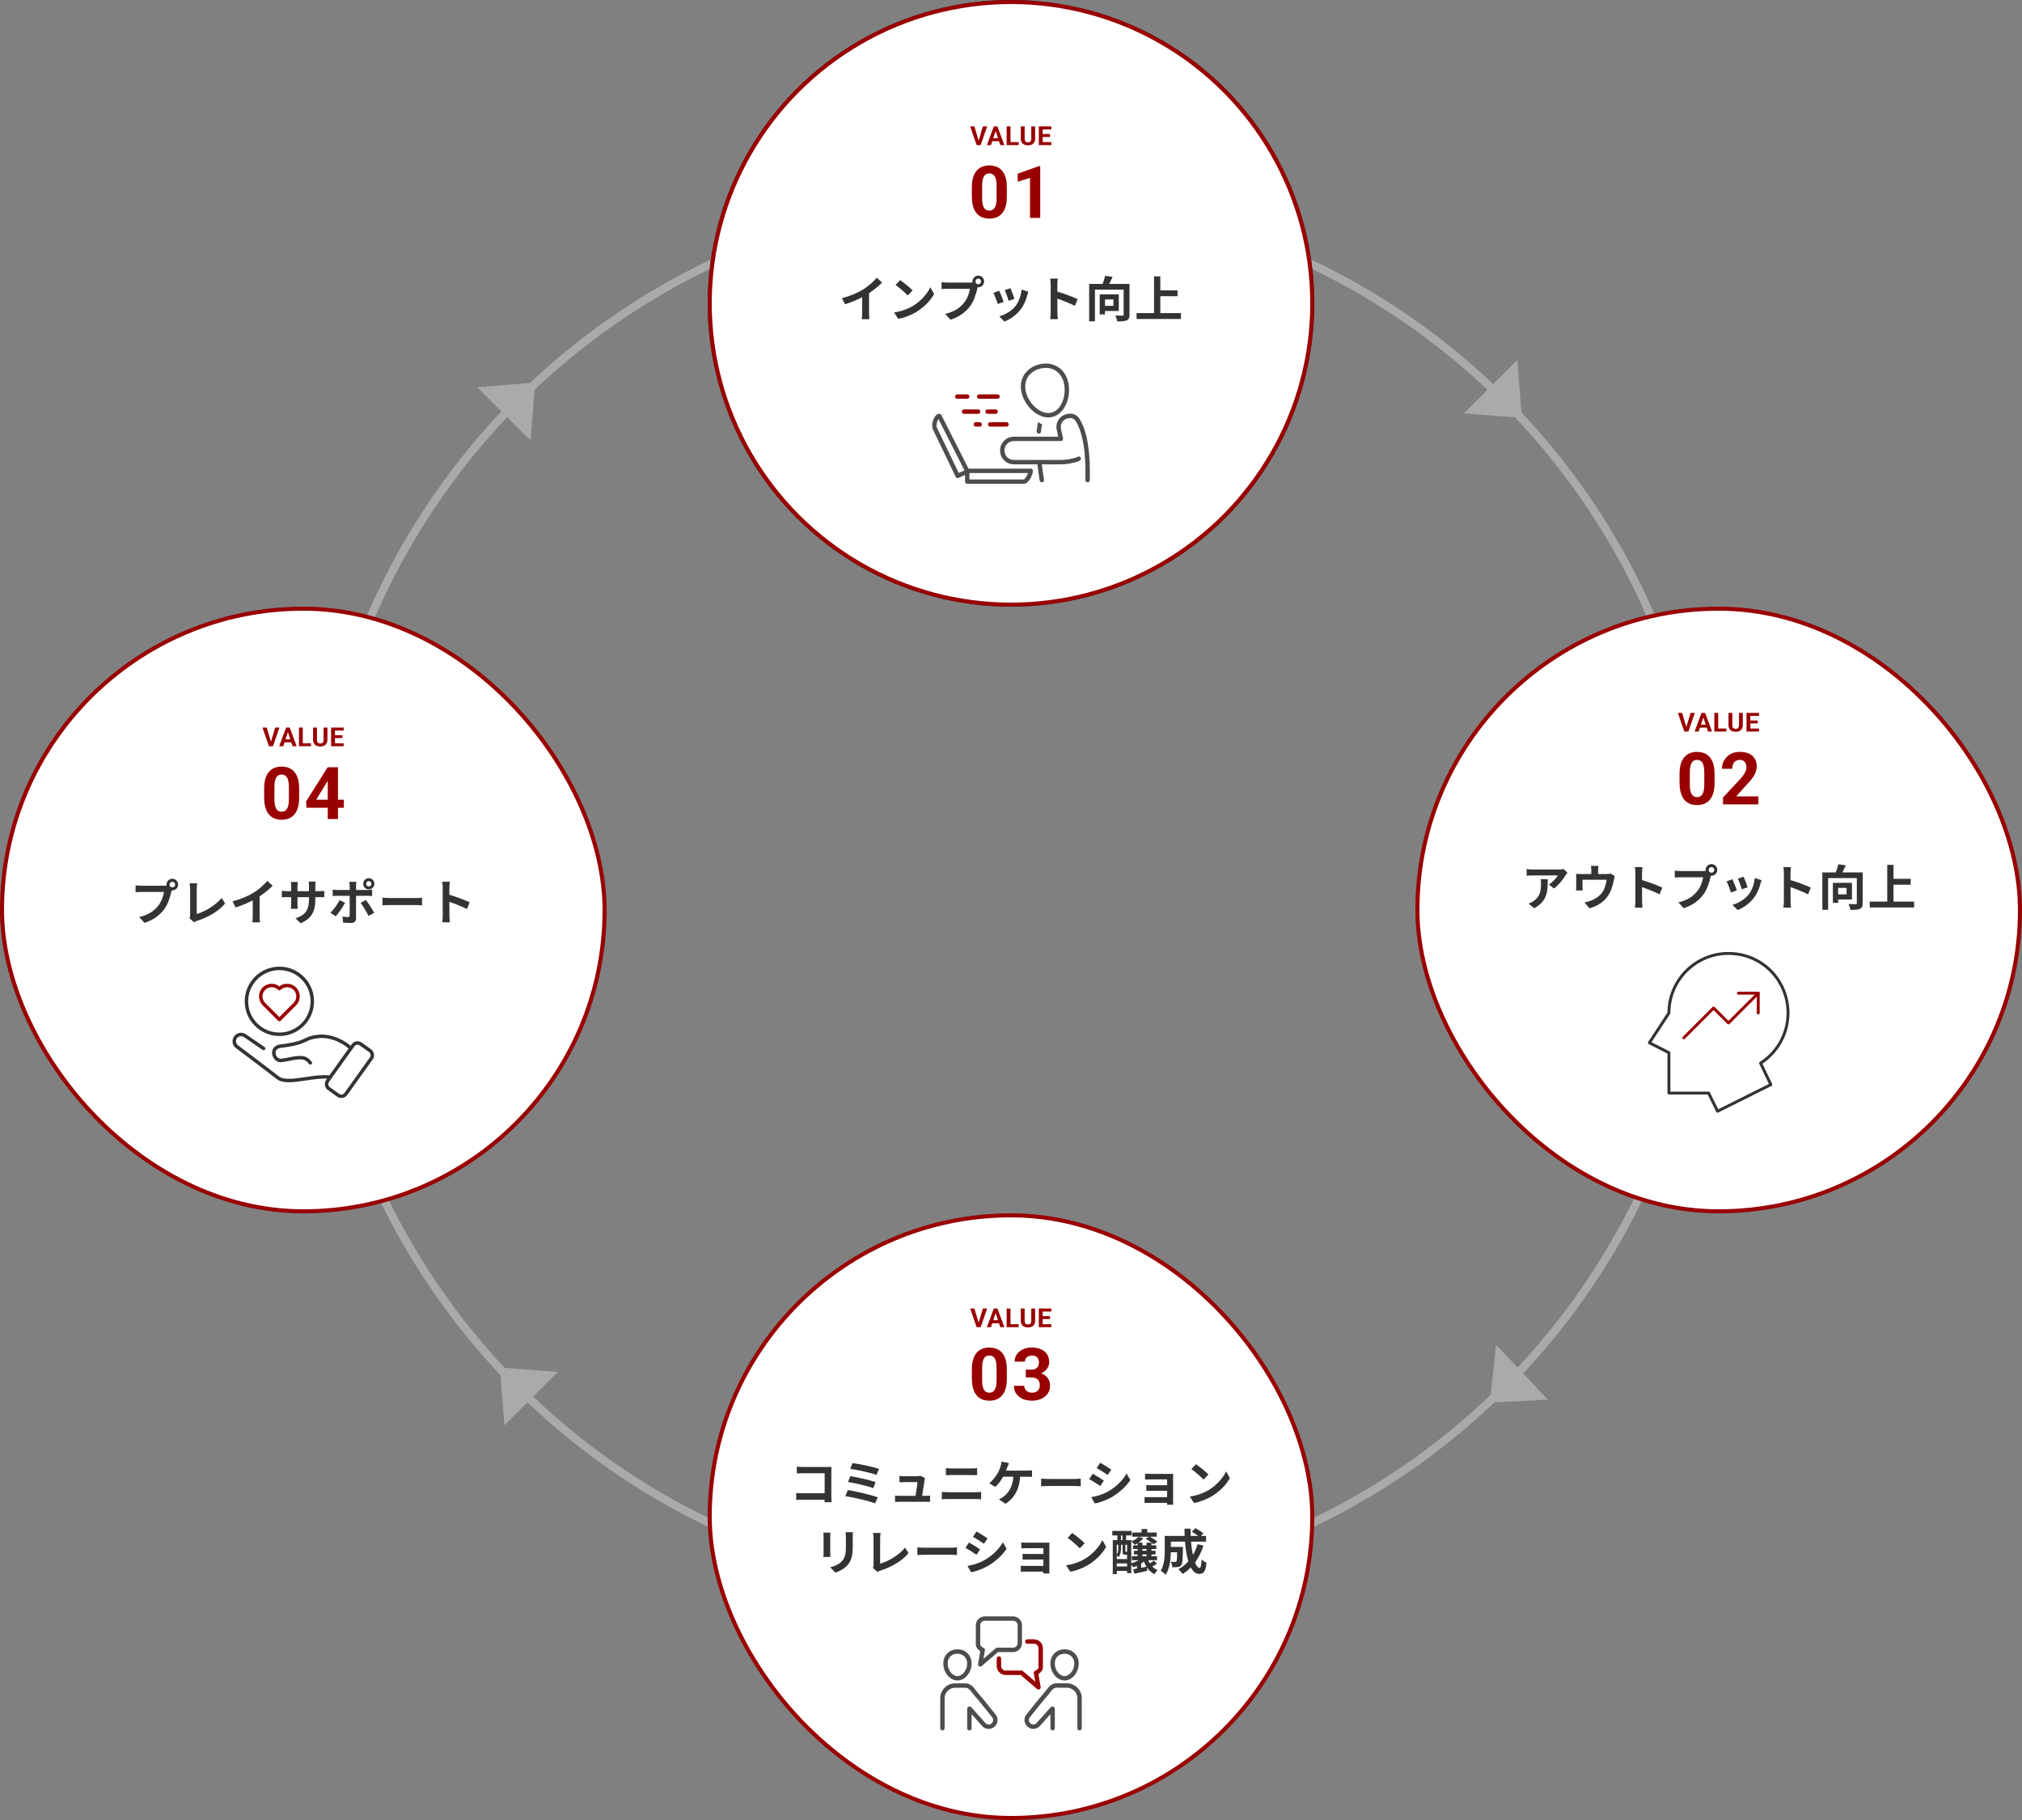 <svg xmlns="http://www.w3.org/2000/svg" width="1000" height="900" viewBox="0 0 1000 900" fill="none"><rect x="0" y="0" width="1000" height="900" fill="#808080" stroke="none"/><circle cx="500" cy="442" r="345" stroke="#AAAAAA" stroke-width="4"></circle><circle cx="500" cy="150" r="149.5" fill="white" stroke="#333333"></circle><circle cx="500" cy="150" r="149" fill="white" stroke="#990000" stroke-width="2"></circle><path d="M483.916 69.826L486.093 62.513H488.213L484.995 71.755H483.598L483.916 69.826ZM481.91 62.513L484.081 69.826L484.411 71.755H483.001L479.802 62.513H481.91ZM492.612 64.094L490.098 71.755H488.073L491.507 62.513H492.796L492.612 64.094ZM494.7 71.755L492.18 64.094L491.977 62.513H493.278L496.731 71.755H494.7ZM494.586 68.315V69.807H489.704V68.315H494.586ZM503.79 70.27V71.755H499.137V70.27H503.79ZM499.752 62.513V71.755H497.848V62.513H499.752ZM510.029 62.513H511.927V68.62C511.927 69.331 511.775 69.929 511.47 70.416C511.17 70.903 510.753 71.269 510.219 71.514C509.691 71.76 509.081 71.882 508.391 71.882C507.702 71.882 507.088 71.76 506.551 71.514C506.017 71.269 505.598 70.903 505.294 70.416C504.993 69.929 504.843 69.331 504.843 68.62V62.513H506.747V68.62C506.747 69.034 506.813 69.373 506.944 69.635C507.075 69.898 507.264 70.09 507.509 70.213C507.759 70.336 508.053 70.397 508.391 70.397C508.738 70.397 509.032 70.336 509.274 70.213C509.519 70.09 509.705 69.898 509.832 69.635C509.963 69.373 510.029 69.034 510.029 68.62V62.513ZM519.957 70.27V71.755H515.037V70.27H519.957ZM515.659 62.513V71.755H513.755V62.513H515.659ZM519.315 66.277V67.725H515.037V66.277H519.315ZM519.95 62.513V64.005H515.037V62.513H519.95ZM497.952 92.709V97.138C497.952 99.06 497.747 100.718 497.337 102.113C496.927 103.496 496.335 104.632 495.562 105.523C494.8 106.402 493.892 107.052 492.837 107.474C491.783 107.896 490.611 108.107 489.322 108.107C488.29 108.107 487.329 107.978 486.439 107.72C485.548 107.451 484.745 107.035 484.031 106.472C483.327 105.91 482.718 105.201 482.202 104.345C481.699 103.478 481.312 102.447 481.042 101.251C480.773 100.056 480.638 98.685 480.638 97.138V92.709C480.638 90.787 480.843 89.14 481.253 87.769C481.675 86.386 482.267 85.255 483.029 84.376C483.802 83.498 484.716 82.853 485.771 82.443C486.826 82.021 487.997 81.81 489.286 81.81C490.318 81.81 491.273 81.945 492.152 82.214C493.042 82.472 493.845 82.876 494.56 83.427C495.275 83.978 495.884 84.687 496.388 85.554C496.892 86.41 497.279 87.435 497.548 88.63C497.818 89.814 497.952 91.173 497.952 92.709ZM492.872 97.806V92.023C492.872 91.097 492.82 90.289 492.714 89.597C492.62 88.906 492.474 88.32 492.275 87.839C492.076 87.347 491.829 86.949 491.536 86.644C491.244 86.339 490.91 86.117 490.535 85.976C490.16 85.835 489.744 85.765 489.286 85.765C488.712 85.765 488.202 85.876 487.757 86.099C487.324 86.322 486.954 86.679 486.65 87.171C486.345 87.652 486.111 88.296 485.947 89.105C485.794 89.902 485.718 90.874 485.718 92.023V97.806C485.718 98.732 485.765 99.546 485.859 100.25C485.964 100.953 486.117 101.556 486.316 102.06C486.527 102.552 486.773 102.957 487.054 103.273C487.347 103.578 487.681 103.8 488.056 103.941C488.443 104.082 488.865 104.152 489.322 104.152C489.884 104.152 490.382 104.041 490.816 103.818C491.261 103.583 491.636 103.22 491.941 102.728C492.257 102.224 492.492 101.568 492.644 100.759C492.796 99.951 492.872 98.966 492.872 97.806ZM514.458 82.109V107.755H509.395V87.945L503.313 89.878V85.888L513.913 82.109H514.458Z" fill="#990000"></path><path d="M416.411 147.443C420.707 146.339 424.211 144.779 426.899 143.123C429.347 141.611 432.083 139.211 433.643 137.315L436.235 139.763C434.051 141.971 431.123 144.227 428.291 145.931C425.579 147.539 421.691 149.339 417.899 150.467L416.411 147.443ZM426.395 144.683L429.803 143.867V154.691C429.803 155.747 429.851 157.235 430.019 157.835H426.203C426.299 157.259 426.395 155.747 426.395 154.691V144.683ZM445.187 138.515C446.843 139.643 449.963 142.139 451.379 143.603L448.931 146.099C447.683 144.755 444.659 142.139 442.907 140.939L445.187 138.515ZM442.163 154.499C445.931 153.971 449.027 152.747 451.355 151.379C455.459 148.931 458.579 145.283 460.115 142.043L461.963 145.403C460.163 148.667 456.971 151.979 453.107 154.307C450.659 155.771 447.563 157.091 444.203 157.667L442.163 154.499ZM482.429 139.163C482.429 139.931 483.053 140.555 483.821 140.555C484.589 140.555 485.213 139.931 485.213 139.163C485.213 138.395 484.589 137.771 483.821 137.771C483.053 137.771 482.429 138.395 482.429 139.163ZM480.941 139.163C480.941 137.579 482.237 136.283 483.821 136.283C485.405 136.283 486.701 137.579 486.701 139.163C486.701 140.747 485.405 142.043 483.821 142.043C482.237 142.043 480.941 140.747 480.941 139.163ZM483.869 141.059C483.629 141.515 483.461 142.211 483.341 142.715C482.789 145.067 481.733 148.811 479.717 151.475C477.557 154.355 474.365 156.731 470.069 158.099L467.453 155.219C472.229 154.115 474.941 152.027 476.861 149.603C478.469 147.611 479.381 144.875 479.693 142.811C478.229 142.811 470.309 142.811 468.509 142.811C467.405 142.811 466.277 142.883 465.653 142.931V139.523C466.373 139.619 467.717 139.739 468.509 139.739C470.309 139.739 478.277 139.739 479.621 139.739C480.101 139.739 480.869 139.715 481.493 139.547L483.869 141.059ZM499.733 142.523C500.189 143.531 501.365 146.675 501.701 147.779L498.845 148.763C498.533 147.611 497.477 144.707 496.901 143.459L499.733 142.523ZM508.589 144.251C508.325 145.043 508.181 145.547 508.037 146.027C507.413 148.451 506.381 150.947 504.749 153.035C502.517 155.939 499.541 157.931 496.733 159.011L494.213 156.443C496.829 155.723 500.189 153.899 502.157 151.403C503.789 149.387 504.965 146.195 505.229 143.171L508.589 144.251ZM494.165 143.771C494.765 144.995 495.941 147.923 496.397 149.267L493.469 150.347C493.085 149.075 491.861 145.859 491.285 144.827L494.165 143.771ZM519.629 154.475C519.629 152.627 519.629 142.691 519.629 140.675C519.629 139.811 519.557 138.635 519.389 137.771H523.133C523.037 138.635 522.917 139.667 522.917 140.675C522.917 143.315 522.941 152.699 522.941 154.475C522.941 155.147 523.037 156.827 523.157 157.811H519.389C519.557 156.875 519.629 155.411 519.629 154.475ZM522.221 143.987C525.413 144.875 530.597 146.771 532.949 147.923L531.605 151.259C528.869 149.843 524.837 148.307 522.221 147.443V143.987ZM538.661 140.411H556.733V143.219H541.517V158.891H538.661V140.411ZM555.701 140.411H558.605V155.579C558.605 157.139 558.269 157.955 557.261 158.411C556.229 158.867 554.693 158.939 552.533 158.939C552.413 158.123 551.981 156.779 551.573 156.011C552.989 156.107 554.621 156.107 555.101 156.083C555.557 156.083 555.701 155.963 555.701 155.531V140.411ZM546.557 136.379L550.253 136.907C549.413 138.827 548.381 140.795 547.613 142.115L544.829 141.491C545.501 140.027 546.221 137.939 546.557 136.379ZM543.869 145.547H546.485V155.459H543.869V145.547ZM544.997 145.547H553.301V153.779H544.997V151.259H550.637V148.067H544.997V145.547ZM572.381 143.579H582.365V146.483H572.381V143.579ZM562.109 154.835H584.045V157.739H562.109V154.835ZM570.749 136.667H573.845V156.443H570.749V136.667Z" fill="#333333"></path><g clip-path="url(#clip0_879_145)"><path d="M478.352 239.25C477.753 239.25 477.268 238.765 477.268 238.166V234.852L474.062 236.307C473.92 236.369 473.771 236.404 473.617 236.404C473.201 236.404 472.819 236.164 472.642 235.787L461.405 212.4C460.184 209.81 461.958 205.646 463.641 204.791C463.783 204.716 463.943 204.676 464.103 204.676L464.605 204.665C465.01 204.665 465.38 204.893 465.563 205.258L478.991 231.755H509.76C510.359 231.755 510.843 232.239 510.843 232.838C510.843 234.635 508.744 239.256 506.423 239.256H478.352V239.25ZM479.436 237.082H506.394L506.462 237.042C507.022 236.723 507.814 235.4 508.276 234.31L508.448 233.911H479.441V237.077L479.436 237.082ZM463.863 207.7C463.424 208.555 462.819 210.312 463.355 211.465L474.131 233.888L476.989 232.593L464.12 207.203L463.863 207.7Z" fill="#4D4D4D"></path><path d="M518.427 206.411C512.951 206.411 507.087 201.123 505.353 194.62C504.441 191.197 504.834 187.992 506.488 185.345C508.023 182.886 510.601 181.067 513.739 180.234C514.908 179.92 516.083 179.766 517.23 179.766C522.534 179.766 526.727 183.132 528.17 188.551C529.996 195.413 527.166 204.391 520.635 206.131C519.922 206.319 519.18 206.416 518.427 206.416V206.411ZM517.224 181.928C516.266 181.928 515.279 182.059 514.292 182.322C511.685 183.018 509.569 184.495 508.325 186.486C506.996 188.613 506.694 191.232 507.447 194.055C508.918 199.571 513.944 204.237 518.427 204.237C518.992 204.237 519.545 204.163 520.076 204.026C525.318 202.629 527.606 194.854 526.071 189.098C524.873 184.609 521.57 181.928 517.23 181.928H517.224Z" fill="#4D4D4D"></path><path d="M513.763 214.418C513.723 214.418 513.683 214.418 513.643 214.413C513.358 214.378 513.096 214.241 512.913 214.013C512.731 213.785 512.651 213.506 512.679 213.215C512.97 210.534 513.238 209.313 513.438 208.771L515.372 209.878C515.258 210.362 515.058 211.401 514.836 213.448C514.773 214.002 514.311 214.413 513.758 214.413L513.763 214.418Z" fill="#4D4D4D"></path><path d="M537.827 238.478C537.536 238.467 537.268 238.347 537.068 238.136C536.869 237.925 536.766 237.651 536.772 237.36C536.966 230.743 536.675 224.947 535.91 220.139C535.91 220.116 535.905 220.087 535.899 220.059L535.819 219.551L535.802 219.466C535.791 219.42 535.785 219.374 535.779 219.357C535.579 218.188 535.346 217.053 535.072 215.975C534.296 212.826 533.264 210.213 532.003 208.217C531.41 207.27 530.377 206.688 529.322 206.688C529.134 206.688 528.94 206.705 528.757 206.745L528.05 206.893C526.92 207.127 525.951 207.789 525.317 208.753C524.684 209.717 524.473 210.869 524.707 211.999L525.711 216.802C525.78 217.121 525.7 217.452 525.489 217.709C525.283 217.965 524.975 218.108 524.65 218.108H501.377C498.838 218.108 496.773 220.173 496.773 222.711V222.825C496.773 225.37 498.844 227.44 501.388 227.44H524.525C526.133 227.44 527.748 227.275 529.322 226.944L531.176 226.556C531.803 226.425 532.408 226.197 532.961 225.877C533.127 225.78 533.315 225.729 533.503 225.729C533.891 225.729 534.25 225.934 534.444 226.271C534.747 226.79 534.564 227.452 534.051 227.754C533.298 228.193 532.482 228.501 531.626 228.678L529.778 229.066C528.056 229.425 526.293 229.614 524.53 229.614H515.238L515.278 229.933C515.558 232.323 515.917 234.776 516.333 237.229C516.436 237.816 516.037 238.381 515.449 238.478C515.392 238.489 515.329 238.495 515.267 238.495C514.736 238.495 514.291 238.119 514.2 237.594C513.755 234.998 513.384 232.397 513.093 229.87L513.065 229.619H501.4C497.663 229.619 494.617 226.579 494.617 222.837V222.723C494.617 218.986 497.658 215.952 501.388 215.952H523.332L522.602 212.455C522.243 210.761 522.568 209.027 523.521 207.578C524.468 206.129 525.928 205.137 527.622 204.783L528.301 204.64C528.632 204.572 528.974 204.538 529.316 204.538C531.13 204.538 532.87 205.507 533.857 207.07C535.243 209.266 536.367 212.09 537.199 215.467C537.479 216.596 537.724 217.777 537.93 218.981C537.941 219.026 537.947 219.061 537.952 219.101C537.958 219.14 537.97 219.186 537.975 219.209L538.055 219.705C538.067 219.774 538.078 219.825 538.078 219.871C538.859 224.822 539.15 230.726 538.956 237.445C538.939 238.033 538.466 238.495 537.873 238.495H537.844L537.827 238.478Z" fill="#4D4D4D"></path><path d="M473.412 197.18C472.813 197.18 472.328 196.695 472.328 196.097C472.328 195.498 472.813 195.013 473.412 195.013H478.352C478.951 195.013 479.436 195.498 479.436 196.097C479.436 196.695 478.951 197.18 478.352 197.18H473.412Z" fill="#990000"></path><path d="M484.24 197.18C483.641 197.18 483.156 196.695 483.156 196.097C483.156 195.498 483.641 195.013 484.24 195.013H493.355C493.954 195.013 494.439 195.498 494.439 196.097C494.439 196.695 493.954 197.18 493.355 197.18H484.24Z" fill="#990000"></path><path d="M476.771 204.644C476.172 204.644 475.688 204.159 475.688 203.56C475.688 202.961 476.172 202.477 476.771 202.477H483.77C484.369 202.477 484.854 202.961 484.854 203.56C484.854 204.159 484.369 204.644 483.77 204.644H476.771Z" fill="#990000"></path><path d="M488.42 204.644C487.821 204.644 487.336 204.159 487.336 203.56C487.336 202.961 487.821 202.477 488.42 202.477H492.407C493.006 202.477 493.491 202.961 493.491 203.56C493.491 204.159 493.006 204.644 492.407 204.644H488.42Z" fill="#990000"></path><path d="M482.596 210.971C481.997 210.971 481.512 210.486 481.512 209.887C481.512 209.288 481.997 208.803 482.596 208.803H484.552C485.151 208.803 485.636 209.288 485.636 209.887C485.636 210.486 485.151 210.971 484.552 210.971H482.596Z" fill="#990000"></path><path d="M489.683 210.971C489.084 210.971 488.6 210.486 488.6 209.887C488.6 209.288 489.084 208.803 489.683 208.803H497.783C498.382 208.803 498.867 209.288 498.867 209.887C498.867 210.486 498.382 210.971 497.783 210.971H489.683Z" fill="#990000"></path></g><rect x="1" y="301" width="298" height="298" rx="149" fill="white"></rect><rect x="1" y="301" width="298" height="298" rx="149" stroke="#990000" stroke-width="2"></rect><path d="M133.916 367.091L136.093 359.778H138.213L134.995 369.021H133.598L133.916 367.091ZM131.91 359.778L134.081 367.091L134.411 369.021H133.001L129.802 359.778H131.91ZM142.612 361.359L140.098 369.021H138.073L141.507 359.778H142.796L142.612 361.359ZM144.7 369.021L142.18 361.359L141.977 359.778H143.278L146.731 369.021H144.7ZM144.586 365.58V367.072H139.704V365.58H144.586ZM153.79 367.535V369.021H149.137V367.535H153.79ZM149.752 359.778V369.021H147.848V359.778H149.752ZM160.029 359.778H161.927V365.885C161.927 366.596 161.775 367.194 161.47 367.681C161.17 368.168 160.753 368.534 160.219 368.779C159.691 369.025 159.081 369.147 158.391 369.147C157.702 369.147 157.088 369.025 156.551 368.779C156.017 368.534 155.598 368.168 155.294 367.681C154.993 367.194 154.843 366.596 154.843 365.885V359.778H156.747V365.885C156.747 366.299 156.813 366.638 156.944 366.9C157.075 367.163 157.264 367.355 157.509 367.478C157.759 367.601 158.053 367.662 158.391 367.662C158.738 367.662 159.032 367.601 159.274 367.478C159.519 367.355 159.705 367.163 159.832 366.9C159.963 366.638 160.029 366.299 160.029 365.885V359.778ZM169.957 367.535V369.021H165.037V367.535H169.957ZM165.659 359.778V369.021H163.755V359.778H165.659ZM169.315 363.542V364.99H165.037V363.542H169.315ZM169.95 359.778V361.27H165.037V359.778H169.95ZM147.952 389.974V394.403C147.952 396.325 147.747 397.983 147.337 399.378C146.927 400.761 146.335 401.897 145.562 402.788C144.8 403.667 143.892 404.317 142.837 404.739C141.783 405.161 140.611 405.372 139.322 405.372C138.29 405.372 137.329 405.243 136.439 404.985C135.548 404.716 134.745 404.3 134.031 403.737C133.327 403.175 132.718 402.466 132.202 401.61C131.699 400.743 131.312 399.712 131.042 398.517C130.773 397.321 130.638 395.95 130.638 394.403V389.974C130.638 388.052 130.843 386.405 131.253 385.034C131.675 383.651 132.267 382.521 133.029 381.642C133.802 380.763 134.716 380.118 135.771 379.708C136.826 379.286 137.997 379.075 139.286 379.075C140.318 379.075 141.273 379.21 142.152 379.479C143.042 379.737 143.845 380.142 144.56 380.692C145.275 381.243 145.884 381.952 146.388 382.819C146.892 383.675 147.279 384.7 147.548 385.896C147.818 387.079 147.952 388.438 147.952 389.974ZM142.872 395.071V389.288C142.872 388.362 142.82 387.554 142.714 386.862C142.62 386.171 142.474 385.585 142.275 385.104C142.076 384.612 141.829 384.214 141.536 383.909C141.244 383.604 140.91 383.382 140.535 383.241C140.16 383.101 139.744 383.03 139.286 383.03C138.712 383.03 138.202 383.142 137.757 383.364C137.324 383.587 136.954 383.944 136.65 384.437C136.345 384.917 136.111 385.562 135.947 386.37C135.794 387.167 135.718 388.14 135.718 389.288V395.071C135.718 395.997 135.765 396.812 135.859 397.515C135.964 398.218 136.117 398.821 136.316 399.325C136.527 399.817 136.773 400.222 137.054 400.538C137.347 400.843 137.681 401.065 138.056 401.206C138.443 401.347 138.865 401.417 139.322 401.417C139.884 401.417 140.382 401.306 140.816 401.083C141.261 400.849 141.636 400.485 141.941 399.993C142.257 399.489 142.492 398.833 142.644 398.024C142.796 397.216 142.872 396.231 142.872 395.071ZM170.047 395.458V399.431H151.608L151.362 396.354L162.032 379.427H166.057L161.698 386.722L156.389 395.458H170.047ZM167.147 379.427V405.021H162.085V379.427H167.147Z" fill="#990000"></path><path d="M83.832 437.429C83.832 438.197 84.456 438.821 85.224 438.821C85.992 438.821 86.616 438.197 86.616 437.429C86.616 436.661 85.992 436.037 85.224 436.037C84.456 436.037 83.832 436.661 83.832 437.429ZM82.344 437.429C82.344 435.845 83.64 434.549 85.224 434.549C86.808 434.549 88.104 435.845 88.104 437.429C88.104 439.013 86.808 440.309 85.224 440.309C83.64 440.309 82.344 439.013 82.344 437.429ZM85.272 439.325C85.032 439.781 84.864 440.477 84.744 440.981C84.192 443.333 83.136 447.077 81.12 449.741C78.96 452.621 75.768 454.997 71.472 456.365L68.856 453.485C73.632 452.381 76.344 450.293 78.264 447.869C79.872 445.877 80.784 443.141 81.096 441.077C79.632 441.077 71.712 441.077 69.912 441.077C68.808 441.077 67.68 441.149 67.056 441.197V437.789C67.776 437.885 69.12 438.005 69.912 438.005C71.712 438.005 79.68 438.005 81.024 438.005C81.504 438.005 82.272 437.981 82.896 437.813L85.272 439.325ZM93.72 454.085C93.984 453.485 94.032 453.077 94.032 452.525C94.032 450.701 94.032 442.181 94.032 439.493C94.032 438.605 93.888 437.453 93.744 436.781H97.512C97.392 437.693 97.296 438.581 97.296 439.493C97.296 442.157 97.296 450.149 97.296 451.973C101.208 450.869 106.56 447.797 109.632 444.029L111.336 446.765C108.048 450.677 103.056 453.557 97.392 455.405C97.08 455.501 96.552 455.669 95.976 456.053L93.72 454.085ZM115.008 445.709C119.304 444.605 122.808 443.045 125.496 441.389C127.944 439.877 130.68 437.477 132.24 435.581L134.832 438.029C132.648 440.237 129.72 442.493 126.888 444.197C124.176 445.805 120.288 447.605 116.496 448.733L115.008 445.709ZM124.992 442.949L128.4 442.133V452.957C128.4 454.013 128.448 455.501 128.616 456.101H124.8C124.896 455.525 124.992 454.013 124.992 452.957V442.949ZM155.952 444.437C155.952 450.365 154.512 453.989 148.704 456.557L146.136 454.133C150.792 452.525 152.808 450.437 152.808 444.533V438.149C152.808 437.189 152.76 436.397 152.664 435.941H156.096C156.048 436.421 155.952 437.189 155.952 438.149V444.437ZM147.264 436.133C147.216 436.589 147.12 437.357 147.12 438.317V446.885C147.12 447.965 147.192 448.949 147.24 449.405H143.88C143.928 448.949 144 447.965 144 446.885V438.293C144 437.621 143.952 436.877 143.856 436.133H147.264ZM139.368 440.453C139.8 440.525 140.784 440.693 141.96 440.693H157.704C158.976 440.693 159.696 440.621 160.368 440.525V443.717C159.84 443.645 158.976 443.645 157.728 443.645H141.96C140.76 443.645 139.92 443.693 139.368 443.717V440.453ZM181.08 437.045C181.08 437.765 181.656 438.341 182.376 438.341C183.096 438.341 183.696 437.765 183.696 437.045C183.696 436.325 183.096 435.725 182.376 435.725C181.656 435.725 181.08 436.325 181.08 437.045ZM179.616 437.045C179.616 435.509 180.84 434.261 182.376 434.261C183.912 434.261 185.16 435.509 185.16 437.045C185.16 438.581 183.912 439.805 182.376 439.805C180.84 439.805 179.616 438.581 179.616 437.045ZM176.304 436.085C176.232 436.421 176.088 437.597 176.088 438.197C176.088 439.613 176.088 441.653 176.088 443.045C176.088 444.989 176.088 452.141 176.088 454.157C176.088 455.549 175.272 456.413 173.568 456.413C172.296 456.413 170.88 456.365 169.68 456.221L169.392 453.245C170.4 453.437 171.456 453.509 172.056 453.509C172.68 453.509 172.896 453.293 172.92 452.669C172.944 451.757 172.944 444.173 172.944 443.045C172.944 442.205 172.944 439.637 172.944 438.173C172.944 437.549 172.824 436.517 172.752 436.085H176.304ZM164.544 439.925C165.264 440.021 166.104 440.093 166.848 440.093C168.312 440.093 179.952 440.093 181.68 440.093C182.352 440.093 183.384 440.021 184.032 439.949V443.093C183.288 443.021 182.352 442.997 181.704 442.997C179.976 442.997 168.432 442.997 166.848 442.997C166.128 442.997 165.216 443.021 164.544 443.093V439.925ZM170.664 446.429C169.56 448.541 167.328 451.685 166.032 453.101L163.416 451.349C165.024 449.813 166.944 447.173 167.928 445.133L170.664 446.429ZM180.96 445.061C182.184 446.597 184.104 449.621 185.064 451.373L182.256 452.933C181.224 450.869 179.52 447.965 178.344 446.477L180.96 445.061ZM189.144 443.909C190.032 443.981 191.76 444.077 193.008 444.077C195.84 444.077 203.76 444.077 205.896 444.077C207.024 444.077 208.08 443.957 208.728 443.909V447.701C208.152 447.677 206.928 447.557 205.92 447.557C203.736 447.557 195.84 447.557 193.008 447.557C191.664 447.557 190.056 447.629 189.144 447.701V443.909ZM218.952 452.741C218.952 450.893 218.952 440.957 218.952 438.941C218.952 438.077 218.88 436.901 218.712 436.037H222.456C222.36 436.901 222.24 437.933 222.24 438.941C222.24 441.581 222.264 450.965 222.264 452.741C222.264 453.413 222.36 455.093 222.48 456.077H218.712C218.88 455.141 218.952 453.677 218.952 452.741ZM221.544 442.253C224.736 443.141 229.92 445.037 232.272 446.189L230.928 449.525C228.192 448.109 224.16 446.573 221.544 445.709V442.253Z" fill="#333333"></path><g clip-path="url(#clip1_879_145)"><path d="M153.483 526.462C153.214 526.462 152.949 526.338 152.787 526.103C150.772 523.256 148.348 523.581 143.495 524.515C142.236 524.759 140.806 525.036 139.265 525.245C137.886 525.433 136.555 524.84 135.616 523.611C134.561 522.236 134.271 520.418 134.877 518.979C135.466 517.584 136.819 516.692 138.689 516.47C146.393 515.552 148.753 514.451 150.832 513.478C152.36 512.765 153.798 512.09 156.987 511.711C164.789 510.784 171.917 515.462 174.141 517.874C174.461 518.22 174.44 518.762 174.094 519.082C173.748 519.402 173.206 519.381 172.886 519.035C170.85 516.832 164.333 512.556 157.188 513.409C154.277 513.755 153.073 514.318 151.553 515.027C149.466 516.004 146.863 517.217 138.889 518.168C137.639 518.318 136.794 518.83 136.448 519.65C136.081 520.516 136.29 521.694 136.969 522.578C137.233 522.923 137.963 523.709 139.03 523.559C140.524 523.354 141.869 523.094 143.166 522.842C147.789 521.95 151.434 521.246 154.178 525.121C154.452 525.506 154.358 526.039 153.973 526.312C153.824 526.419 153.653 526.47 153.483 526.47V526.462Z" fill="#333333"></path><path d="M168.828 542.983C168.107 542.983 167.381 542.765 166.749 542.317L162.14 539.022C161.363 538.467 160.846 537.639 160.688 536.696C160.53 535.752 160.752 534.805 161.307 534.024L173.894 516.404C174.449 515.627 175.277 515.111 176.221 514.953C177.164 514.795 178.112 515.017 178.893 515.572L183.502 518.867C184.279 519.422 184.796 520.25 184.954 521.193C185.112 522.137 184.89 523.084 184.335 523.865L171.747 541.485C171.047 542.462 169.946 542.983 168.828 542.983ZM176.814 516.613C176.712 516.613 176.605 516.622 176.502 516.639C176.007 516.72 175.576 516.993 175.286 517.399L162.699 535.018C162.408 535.428 162.293 535.923 162.374 536.414C162.455 536.909 162.729 537.34 163.134 537.63L167.744 540.926C168.585 541.527 169.758 541.331 170.36 540.49L182.947 522.871C183.238 522.461 183.353 521.966 183.272 521.471C183.191 520.976 182.922 520.544 182.512 520.254L177.902 516.963C177.582 516.733 177.202 516.613 176.818 516.613H176.814Z" fill="#333333"></path><path d="M142.855 535.183C140.448 535.183 138.378 534.786 136.897 533.621C133.538 530.974 122.79 522.869 116.678 518.276C115.765 517.589 115.18 516.586 115.035 515.455C114.885 514.319 115.197 513.201 115.901 512.305C116.597 511.421 117.596 510.862 118.714 510.73C119.755 510.606 120.805 510.875 121.663 511.485L130.857 517.789C131.246 518.054 131.344 518.588 131.079 518.976C130.815 519.364 130.281 519.467 129.893 519.198L120.686 512.885C120.161 512.51 119.538 512.352 118.919 512.424C118.253 512.505 117.655 512.834 117.246 513.363C116.823 513.897 116.64 514.563 116.729 515.237C116.819 515.911 117.165 516.505 117.707 516.914C123.819 521.516 134.579 529.625 137.955 532.285C140.388 534.201 145.48 533.441 150.871 532.639C155.127 532.007 159.527 531.35 163.424 531.828C163.894 531.883 164.227 532.31 164.167 532.78C164.111 533.249 163.68 533.578 163.215 533.522C159.549 533.074 155.263 533.71 151.119 534.329C148.191 534.764 145.34 535.187 142.855 535.187V535.183Z" fill="#333333"></path><path d="M138.172 505.032C137.946 505.032 137.728 504.943 137.57 504.78L129.939 497.149C128.756 495.966 128.107 494.4 128.107 492.727C128.107 491.054 128.756 489.487 129.939 488.305C132.184 486.06 135.726 485.885 138.176 487.771C139.265 486.93 140.596 486.474 141.992 486.474C143.661 486.474 145.232 487.122 146.414 488.305C148.851 490.742 148.851 494.707 146.414 497.144L138.782 504.776C138.62 504.938 138.407 505.028 138.181 505.028L138.172 505.032ZM134.356 488.185C133.144 488.185 132 488.659 131.142 489.517C130.284 490.375 129.81 491.514 129.81 492.731C129.81 493.947 130.284 495.087 131.142 495.945L138.172 502.975L145.202 495.945C146.973 494.174 146.973 491.288 145.202 489.517C144.344 488.659 143.204 488.185 141.988 488.185C140.771 488.185 139.632 488.659 138.774 489.517C138.441 489.85 137.899 489.85 137.566 489.517C136.708 488.659 135.568 488.185 134.352 488.185H134.356Z" fill="#990000"></path><path d="M138.173 512.308C128.719 512.308 121.027 504.616 121.027 495.162C121.027 485.708 128.719 478.021 138.173 478.021C147.627 478.021 155.319 485.712 155.319 495.166C155.319 504.621 147.627 512.312 138.173 512.312V512.308ZM138.173 479.728C129.662 479.728 122.735 486.651 122.735 495.166C122.735 503.681 129.658 510.605 138.173 510.605C146.688 510.605 153.611 503.681 153.611 495.166C153.611 486.651 146.684 479.728 138.173 479.728Z" fill="#333333"></path></g><rect x="701" y="301" width="298" height="298" rx="149" fill="white"></rect><rect x="701" y="301" width="298" height="298" rx="149" stroke="#990000" stroke-width="2"></rect><path d="M833.916 359.833L836.093 352.521H838.213L834.995 361.763H833.598L833.916 359.833ZM831.91 352.521L834.081 359.833L834.411 361.763H833.001L829.802 352.521H831.91ZM842.612 354.101L840.098 361.763H838.073L841.507 352.521H842.796L842.612 354.101ZM844.7 361.763L842.18 354.101L841.977 352.521H843.278L846.731 361.763H844.7ZM844.586 358.322V359.814H839.704V358.322H844.586ZM853.79 360.277V361.763H849.137V360.277H853.79ZM849.752 352.521V361.763H847.848V352.521H849.752ZM860.029 352.521H861.927V358.627C861.927 359.338 861.775 359.937 861.47 360.423C861.17 360.91 860.753 361.276 860.219 361.521C859.691 361.767 859.081 361.89 858.391 361.89C857.702 361.89 857.088 361.767 856.551 361.521C856.017 361.276 855.598 360.91 855.294 360.423C854.993 359.937 854.843 359.338 854.843 358.627V352.521H856.747V358.627C856.747 359.042 856.813 359.38 856.944 359.643C857.075 359.905 857.264 360.097 857.509 360.22C857.759 360.343 858.053 360.404 858.391 360.404C858.738 360.404 859.032 360.343 859.274 360.22C859.519 360.097 859.705 359.905 859.832 359.643C859.963 359.38 860.029 359.042 860.029 358.627V352.521ZM869.957 360.277V361.763H865.037V360.277H869.957ZM865.659 352.521V361.763H863.755V352.521H865.659ZM869.315 356.285V357.732H865.037V356.285H869.315ZM869.95 352.521V354.012H865.037V352.521H869.95ZM847.952 382.716V387.146C847.952 389.067 847.747 390.726 847.337 392.12C846.927 393.503 846.335 394.64 845.562 395.53C844.8 396.409 843.892 397.06 842.837 397.481C841.783 397.903 840.611 398.114 839.322 398.114C838.29 398.114 837.329 397.985 836.439 397.728C835.548 397.458 834.745 397.042 834.031 396.479C833.327 395.917 832.718 395.208 832.202 394.353C831.699 393.485 831.312 392.454 831.042 391.259C830.773 390.063 830.638 388.692 830.638 387.146V382.716C830.638 380.794 830.843 379.147 831.253 377.776C831.675 376.394 832.267 375.263 833.029 374.384C833.802 373.505 834.716 372.86 835.771 372.45C836.826 372.028 837.997 371.817 839.286 371.817C840.318 371.817 841.273 371.952 842.152 372.222C843.042 372.479 843.845 372.884 844.56 373.435C845.275 373.985 845.884 374.694 846.388 375.562C846.892 376.417 847.279 377.442 847.548 378.638C847.818 379.821 847.952 381.181 847.952 382.716ZM842.872 387.813V382.03C842.872 381.104 842.82 380.296 842.714 379.604C842.62 378.913 842.474 378.327 842.275 377.847C842.076 377.354 841.829 376.956 841.536 376.651C841.244 376.347 840.91 376.124 840.535 375.983C840.16 375.843 839.744 375.772 839.286 375.772C838.712 375.772 838.202 375.884 837.757 376.106C837.324 376.329 836.954 376.687 836.65 377.179C836.345 377.659 836.111 378.304 835.947 379.112C835.794 379.909 835.718 380.882 835.718 382.03V387.813C835.718 388.739 835.765 389.554 835.859 390.257C835.964 390.96 836.117 391.563 836.316 392.067C836.527 392.56 836.773 392.964 837.054 393.28C837.347 393.585 837.681 393.808 838.056 393.948C838.443 394.089 838.865 394.159 839.322 394.159C839.884 394.159 840.382 394.048 840.816 393.825C841.261 393.591 841.636 393.228 841.941 392.735C842.257 392.231 842.492 391.575 842.644 390.767C842.796 389.958 842.872 388.974 842.872 387.813ZM869.626 393.808V397.763H852.118V394.388L860.397 385.511C861.229 384.585 861.885 383.771 862.366 383.067C862.846 382.353 863.192 381.714 863.403 381.151C863.626 380.577 863.737 380.032 863.737 379.517C863.737 378.743 863.608 378.081 863.35 377.53C863.092 376.968 862.712 376.534 862.208 376.229C861.715 375.925 861.106 375.772 860.38 375.772C859.606 375.772 858.938 375.96 858.376 376.335C857.825 376.71 857.403 377.231 857.11 377.899C856.829 378.567 856.688 379.323 856.688 380.167H851.608C851.608 378.644 851.971 377.249 852.698 375.983C853.424 374.706 854.45 373.692 855.774 372.942C857.098 372.181 858.669 371.8 860.485 371.8C862.278 371.8 863.79 372.093 865.02 372.679C866.262 373.253 867.2 374.085 867.833 375.175C868.477 376.253 868.799 377.542 868.799 379.042C868.799 379.886 868.665 380.712 868.395 381.521C868.126 382.317 867.739 383.114 867.235 383.911C866.743 384.696 866.145 385.493 865.442 386.302C864.739 387.11 863.96 387.948 863.104 388.815L858.657 393.808H869.626Z" fill="#990000"></path><path d="M775.216 431.539C774.976 431.851 774.52 432.427 774.304 432.763C773.176 434.635 770.896 437.683 768.52 439.363L766.024 437.371C767.968 436.195 769.84 434.083 770.464 432.907C769 432.907 759.448 432.907 757.936 432.907C756.952 432.907 756.136 432.955 755.008 433.075V429.715C755.944 429.859 756.952 429.979 757.936 429.979C759.448 429.979 769.624 429.979 770.872 429.979C771.544 429.979 772.864 429.883 773.32 429.763L775.216 431.539ZM765.448 434.755C765.448 440.707 765.304 445.603 758.776 449.131L755.968 446.851C756.76 446.587 757.624 446.179 758.512 445.507C761.536 443.395 762.112 440.875 762.112 436.939C762.112 436.171 762.088 435.547 761.968 434.755H765.448ZM790.528 428.179C790.384 429.211 790.36 429.691 790.36 430.387C790.36 431.011 790.36 432.931 790.36 433.843H787C787 432.787 787 431.011 787 430.387C787 429.691 786.976 429.211 786.832 428.179H790.528ZM798.592 433.243C798.424 433.771 798.232 434.683 798.136 435.139C797.704 437.443 797.08 439.771 795.88 441.955C793.984 445.483 790.36 448.027 786.088 449.155L783.592 446.275C784.696 446.083 785.992 445.723 787 445.315C788.968 444.571 791.08 443.155 792.448 441.235C793.648 439.459 794.272 437.179 794.56 435.043H782.656C782.656 435.883 782.656 437.827 782.656 438.571C782.656 439.099 782.68 439.867 782.752 440.347H779.44C779.512 439.747 779.536 438.979 779.536 438.331C779.536 437.539 779.536 435.067 779.536 434.155C779.536 433.627 779.536 432.667 779.44 432.115C780.256 432.187 780.976 432.211 781.888 432.211H794.536C795.52 432.211 796.096 432.115 796.528 431.971L798.592 433.243ZM808.792 445.483C808.792 443.635 808.792 433.699 808.792 431.683C808.792 430.819 808.72 429.643 808.552 428.779H812.296C812.2 429.643 812.08 430.675 812.08 431.683C812.08 434.323 812.104 443.707 812.104 445.483C812.104 446.155 812.2 447.835 812.32 448.819H808.552C808.72 447.883 808.792 446.419 808.792 445.483ZM811.384 434.995C814.576 435.883 819.76 437.779 822.112 438.931L820.768 442.267C818.032 440.851 814 439.315 811.384 438.451V434.995ZM845.032 430.171C845.032 430.939 845.656 431.563 846.424 431.563C847.192 431.563 847.816 430.939 847.816 430.171C847.816 429.403 847.192 428.779 846.424 428.779C845.656 428.779 845.032 429.403 845.032 430.171ZM843.544 430.171C843.544 428.587 844.84 427.291 846.424 427.291C848.008 427.291 849.304 428.587 849.304 430.171C849.304 431.755 848.008 433.051 846.424 433.051C844.84 433.051 843.544 431.755 843.544 430.171ZM846.472 432.067C846.232 432.523 846.064 433.219 845.944 433.723C845.392 436.075 844.336 439.819 842.32 442.483C840.16 445.363 836.968 447.739 832.672 449.107L830.056 446.227C834.832 445.123 837.544 443.035 839.464 440.611C841.072 438.619 841.984 435.883 842.296 433.819C840.832 433.819 832.912 433.819 831.112 433.819C830.008 433.819 828.88 433.891 828.256 433.939V430.531C828.976 430.627 830.32 430.747 831.112 430.747C832.912 430.747 840.88 430.747 842.224 430.747C842.704 430.747 843.472 430.723 844.096 430.555L846.472 432.067ZM862.336 433.531C862.792 434.539 863.968 437.683 864.304 438.787L861.448 439.771C861.136 438.619 860.08 435.715 859.504 434.467L862.336 433.531ZM871.192 435.259C870.928 436.051 870.784 436.555 870.64 437.035C870.016 439.459 868.984 441.955 867.352 444.043C865.12 446.947 862.144 448.939 859.336 450.019L856.816 447.451C859.432 446.731 862.792 444.907 864.76 442.411C866.392 440.395 867.568 437.203 867.832 434.179L871.192 435.259ZM856.768 434.779C857.368 436.003 858.544 438.931 859 440.275L856.072 441.355C855.688 440.083 854.464 436.867 853.888 435.835L856.768 434.779ZM882.232 445.483C882.232 443.635 882.232 433.699 882.232 431.683C882.232 430.819 882.16 429.643 881.992 428.779H885.736C885.64 429.643 885.52 430.675 885.52 431.683C885.52 434.323 885.544 443.707 885.544 445.483C885.544 446.155 885.64 447.835 885.76 448.819H881.992C882.16 447.883 882.232 446.419 882.232 445.483ZM884.824 434.995C888.016 435.883 893.2 437.779 895.552 438.931L894.208 442.267C891.472 440.851 887.44 439.315 884.824 438.451V434.995ZM901.264 431.419H919.336V434.227H904.12V449.899H901.264V431.419ZM918.304 431.419H921.208V446.587C921.208 448.147 920.872 448.963 919.864 449.419C918.832 449.875 917.296 449.947 915.136 449.947C915.016 449.131 914.584 447.787 914.176 447.019C915.592 447.115 917.224 447.115 917.704 447.091C918.16 447.091 918.304 446.971 918.304 446.539V431.419ZM909.16 427.387L912.856 427.915C912.016 429.835 910.984 431.803 910.216 433.123L907.432 432.499C908.104 431.035 908.824 428.947 909.16 427.387ZM906.472 436.555H909.088V446.467H906.472V436.555ZM907.6 436.555H915.904V444.787H907.6V442.267H913.24V439.075H907.6V436.555ZM934.984 434.587H944.968V437.491H934.984V434.587ZM924.712 445.843H946.648V448.747H924.712V445.843ZM933.352 427.675H936.448V447.451H933.352V427.675Z" fill="#333333"></path><g clip-path="url(#clip2_879_145)"><path d="M832.74 513.204L847.467 498.478L854.83 505.841L869.557 491.114" stroke="#990000" stroke-width="1.444" stroke-linecap="round" stroke-linejoin="round"></path><path d="M859.736 491.114H869.552V500.93" stroke="#990000" stroke-width="1.444" stroke-linecap="round" stroke-linejoin="round"></path><path d="M825.377 500.933C825.377 484.745 838.437 471.607 854.596 471.482C871.403 471.352 884.446 484.814 884.278 501.239C884.174 511.526 878.793 520.551 870.716 525.736L875.788 536.355L849.428 549.51L845.012 540.526H825.377V520.565L815.723 515.66L825.377 500.933Z" stroke="#333333" stroke-width="1.444" stroke-linecap="round" stroke-linejoin="round"></path></g><rect x="351" y="601" width="298" height="298" rx="149" fill="white"></rect><rect x="351" y="601" width="298" height="298" rx="149" stroke="#990000" stroke-width="2"></rect><path d="M483.916 654.371L486.093 647.058H488.213L484.995 656.3H483.598L483.916 654.371ZM481.91 647.058L484.081 654.371L484.411 656.3H483.001L479.802 647.058H481.91ZM492.612 648.639L490.098 656.3H488.073L491.507 647.058H492.796L492.612 648.639ZM494.7 656.3L492.18 648.639L491.977 647.058H493.278L496.731 656.3H494.7ZM494.586 652.86V654.352H489.704V652.86H494.586ZM503.79 654.815V656.3H499.137V654.815H503.79ZM499.752 647.058V656.3H497.848V647.058H499.752ZM510.029 647.058H511.927V653.165C511.927 653.875 511.775 654.474 511.47 654.961C511.17 655.448 510.753 655.814 510.219 656.059C509.691 656.305 509.081 656.427 508.391 656.427C507.702 656.427 507.088 656.305 506.551 656.059C506.017 655.814 505.598 655.448 505.294 654.961C504.993 654.474 504.843 653.875 504.843 653.165V647.058H506.747V653.165C506.747 653.579 506.813 653.918 506.944 654.18C507.075 654.443 507.264 654.635 507.509 654.758C507.759 654.881 508.053 654.942 508.391 654.942C508.738 654.942 509.032 654.881 509.274 654.758C509.519 654.635 509.705 654.443 509.832 654.18C509.963 653.918 510.029 653.579 510.029 653.165V647.058ZM519.957 654.815V656.3H515.037V654.815H519.957ZM515.659 647.058V656.3H513.755V647.058H515.659ZM519.315 650.822V652.27H515.037V650.822H519.315ZM519.95 647.058V648.55H515.037V647.058H519.95ZM497.952 677.253V681.683C497.952 683.605 497.747 685.263 497.337 686.658C496.927 688.041 496.335 689.177 495.562 690.068C494.8 690.947 493.892 691.597 492.837 692.019C491.783 692.441 490.611 692.652 489.322 692.652C488.29 692.652 487.329 692.523 486.439 692.265C485.548 691.996 484.745 691.58 484.031 691.017C483.327 690.455 482.718 689.746 482.202 688.89C481.699 688.023 481.312 686.992 481.042 685.796C480.773 684.601 480.638 683.23 480.638 681.683V677.253C480.638 675.332 480.843 673.685 481.253 672.314C481.675 670.931 482.267 669.8 483.029 668.921C483.802 668.042 484.716 667.398 485.771 666.988C486.826 666.566 487.997 666.355 489.286 666.355C490.318 666.355 491.273 666.49 492.152 666.759C493.042 667.017 493.845 667.421 494.56 667.972C495.275 668.523 495.884 669.232 496.388 670.099C496.892 670.955 497.279 671.98 497.548 673.175C497.818 674.359 497.952 675.718 497.952 677.253ZM492.872 682.351V676.568C492.872 675.642 492.82 674.833 492.714 674.142C492.62 673.451 492.474 672.865 492.275 672.384C492.076 671.892 491.829 671.494 491.536 671.189C491.244 670.884 490.91 670.662 490.535 670.521C490.16 670.38 489.744 670.31 489.286 670.31C488.712 670.31 488.202 670.421 487.757 670.644C487.324 670.867 486.954 671.224 486.65 671.716C486.345 672.197 486.111 672.841 485.947 673.65C485.794 674.447 485.718 675.419 485.718 676.568V682.351C485.718 683.277 485.765 684.091 485.859 684.794C485.964 685.498 486.117 686.101 486.316 686.605C486.527 687.097 486.773 687.501 487.054 687.818C487.347 688.123 487.681 688.345 488.056 688.486C488.443 688.626 488.865 688.697 489.322 688.697C489.884 688.697 490.382 688.585 490.816 688.363C491.261 688.128 491.636 687.765 491.941 687.273C492.257 686.769 492.492 686.113 492.644 685.304C492.796 684.496 492.872 683.511 492.872 682.351ZM507.303 677.306H510.01C510.878 677.306 511.592 677.16 512.155 676.867C512.717 676.562 513.133 676.14 513.403 675.601C513.684 675.05 513.825 674.412 513.825 673.685C513.825 673.029 513.696 672.449 513.438 671.945C513.192 671.429 512.811 671.031 512.296 670.75C511.78 670.457 511.13 670.31 510.344 670.31C509.723 670.31 509.149 670.433 508.622 670.679C508.094 670.925 507.672 671.271 507.356 671.716C507.04 672.162 506.881 672.701 506.881 673.333H501.801C501.801 671.927 502.176 670.703 502.926 669.66C503.688 668.617 504.708 667.802 505.985 667.216C507.262 666.63 508.669 666.337 510.204 666.337C511.938 666.337 513.456 666.619 514.756 667.181C516.057 667.732 517.071 668.546 517.797 669.625C518.524 670.703 518.887 672.039 518.887 673.632C518.887 674.441 518.7 675.226 518.325 675.988C517.95 676.738 517.411 677.417 516.708 678.027C516.016 678.625 515.172 679.105 514.176 679.468C513.18 679.82 512.061 679.996 510.819 679.996H507.303V677.306ZM507.303 681.156V678.537H510.819C512.214 678.537 513.438 678.695 514.493 679.011C515.547 679.328 516.432 679.785 517.147 680.382C517.862 680.968 518.401 681.666 518.764 682.474C519.128 683.271 519.309 684.156 519.309 685.128C519.309 686.324 519.081 687.39 518.624 688.328C518.167 689.253 517.522 690.039 516.69 690.683C515.87 691.328 514.909 691.82 513.807 692.16C512.706 692.488 511.505 692.652 510.204 692.652C509.126 692.652 508.065 692.505 507.022 692.212C505.991 691.908 505.053 691.457 504.21 690.859C503.378 690.25 502.71 689.488 502.206 688.574C501.714 687.648 501.467 686.552 501.467 685.287H506.547C506.547 685.943 506.712 686.529 507.04 687.044C507.368 687.56 507.819 687.964 508.393 688.257C508.979 688.55 509.63 688.697 510.344 688.697C511.153 688.697 511.844 688.55 512.419 688.257C513.005 687.953 513.45 687.531 513.755 686.992C514.071 686.441 514.229 685.802 514.229 685.076C514.229 684.138 514.059 683.388 513.719 682.826C513.38 682.251 512.893 681.83 512.26 681.56C511.628 681.291 510.878 681.156 510.01 681.156H507.303Z" fill="#990000"></path><path d="M394.058 725.26C394.97 725.356 396.194 725.428 397.034 725.428H409.13C409.826 725.428 410.81 725.38 411.218 725.356C411.194 725.932 411.146 726.868 411.146 727.588V740.02C411.146 740.86 411.218 742.108 411.266 742.852H407.786C407.81 742.132 407.834 741.268 407.834 740.38V728.524H397.034C396.026 728.524 394.73 728.572 394.058 728.62V725.26ZM393.77 738.292C394.586 738.364 395.666 738.436 396.746 738.436H409.73V741.604H396.842C395.906 741.604 394.562 741.652 393.77 741.748V738.292ZM421.61 723.508C424.778 723.892 431.69 725.308 434.714 726.364L433.49 729.34C430.682 728.308 423.89 726.796 420.506 726.364L421.61 723.508ZM420.53 729.964C423.962 730.54 430.058 731.86 433.058 732.892L431.882 735.892C429.146 734.836 422.978 733.444 419.402 732.868L420.53 729.964ZM419.282 736.852C423.41 737.476 430.778 739.204 434.09 740.428L432.77 743.428C429.53 742.108 421.922 740.452 418.082 739.852L419.282 736.852ZM457.466 730.876C457.37 731.188 457.274 731.62 457.25 731.884C457.01 733.564 456.194 739.012 455.906 740.74H452.594C452.906 739.156 453.626 734.524 453.746 732.916C452.594 732.916 447.938 732.916 447.242 732.916C446.498 732.916 445.538 732.964 444.842 733.012V729.844C445.49 729.94 446.594 730.012 447.218 730.012C448.442 730.012 452.234 730.012 453.386 730.012C453.866 730.012 454.85 729.916 455.162 729.748L457.466 730.876ZM442.658 739.564C443.282 739.636 444.194 739.708 445.01 739.708C446.45 739.708 456.434 739.708 457.61 739.708C458.21 739.708 459.338 739.66 459.962 739.588V742.684C459.458 742.66 458.282 742.636 457.658 742.636C456.41 742.636 446.234 742.636 445.01 742.636C444.17 742.636 443.546 742.66 442.658 742.708V739.564ZM467.81 726.004C468.698 726.1 469.802 726.148 470.642 726.148C472.658 726.148 479.258 726.148 480.578 726.148C481.538 726.148 482.546 726.1 483.242 726.004V729.484C482.546 729.46 481.418 729.412 480.578 729.412C479.306 729.412 471.986 729.412 470.642 729.412C469.73 729.412 468.626 729.46 467.81 729.484V726.004ZM465.794 737.764C466.73 737.812 467.858 737.908 468.818 737.908C470.33 737.908 481.082 737.908 482.594 737.908C483.386 737.908 484.418 737.836 485.234 737.764V741.436C484.37 741.34 483.29 741.268 482.594 741.268C481.082 741.268 470.33 741.268 468.818 741.268C467.858 741.268 466.706 741.34 465.794 741.436V737.764ZM498.986 723.508C498.722 724.132 498.41 724.948 498.194 725.476C497.786 726.676 497.042 728.452 496.418 729.676C495.458 731.572 493.826 733.876 492.242 735.292L489.218 733.468C490.946 732.196 492.482 730.036 493.394 728.524C494.042 727.42 494.498 726.148 494.786 725.236C495.05 724.444 495.242 723.532 495.29 722.788L498.986 723.508ZM495.194 727.228C497.114 727.228 506.234 727.228 507.89 727.228C508.49 727.228 509.594 727.18 510.386 727.06V730.324C509.474 730.252 508.442 730.252 507.89 730.252C506.21 730.252 497.114 730.252 494.954 730.252L495.194 727.228ZM504.578 728.956C504.41 736.036 501.89 740.716 497.258 743.62L494.018 741.46C494.882 741.1 495.722 740.62 496.274 740.14C499.01 738.052 501.146 734.74 501.242 728.956H504.578ZM514.898 731.188C515.786 731.26 517.514 731.356 518.762 731.356C521.594 731.356 529.514 731.356 531.65 731.356C532.778 731.356 533.834 731.236 534.482 731.188V734.98C533.906 734.956 532.682 734.836 531.674 734.836C529.49 734.836 521.594 734.836 518.762 734.836C517.418 734.836 515.81 734.908 514.898 734.98V731.188ZM544.118 723.316C545.702 724.18 548.342 725.86 549.59 726.748L547.814 729.388C546.47 728.452 543.974 726.844 542.39 725.956L544.118 723.316ZM539.678 740.356C542.366 739.9 545.222 739.084 547.838 737.644C551.918 735.364 555.278 732.076 557.174 728.644L559.022 731.908C556.814 735.244 553.406 738.268 549.494 740.548C547.046 741.916 543.59 743.116 541.478 743.5L539.678 740.356ZM540.422 728.788C542.03 729.652 544.67 731.284 545.918 732.172L544.142 734.86C542.798 733.9 540.302 732.292 538.694 731.428L540.422 728.788ZM566.294 728.764C566.918 728.812 568.382 728.86 569.27 728.86C571.238 728.86 576.374 728.86 578.366 728.86C578.918 728.86 579.806 728.836 580.19 728.812C580.166 729.148 580.166 729.94 580.166 730.444C580.166 731.404 580.166 740.572 580.166 742.468C580.166 742.852 580.19 743.692 580.19 744.1H577.19C577.214 743.716 577.214 742.804 577.214 742.324C577.214 739.876 577.214 732.364 577.214 731.572C576.278 731.572 571.214 731.572 569.27 731.572C568.382 731.572 566.894 731.62 566.294 731.644V728.764ZM566.918 734.38C567.542 734.428 568.646 734.452 569.558 734.452C570.734 734.452 577.958 734.452 578.606 734.452V737.188C577.934 737.188 570.734 737.188 569.558 737.188C568.646 737.188 567.494 737.188 566.918 737.236V734.38ZM566.054 740.26C566.438 740.308 567.254 740.356 568.118 740.356C569.606 740.356 577.598 740.356 578.63 740.356V743.164C577.31 743.164 569.606 743.164 568.118 743.164C567.422 743.164 566.438 743.212 566.054 743.212V740.26ZM591.47 724.06C593.126 725.188 596.246 727.684 597.662 729.148L595.214 731.644C593.966 730.3 590.942 727.684 589.19 726.484L591.47 724.06ZM588.446 740.044C592.214 739.516 595.31 738.292 597.638 736.924C601.742 734.476 604.862 730.828 606.398 727.588L608.246 730.948C606.446 734.212 603.254 737.524 599.39 739.852C596.942 741.316 593.846 742.636 590.486 743.212L588.446 740.044ZM421.802 757.676C421.754 758.348 421.73 759.116 421.73 760.1C421.73 761.324 421.73 763.652 421.73 764.828C421.73 770.012 420.722 772.22 418.922 774.188C417.338 775.94 414.866 777.092 413.114 777.668L410.594 775.004C412.994 774.452 414.914 773.54 416.378 771.98C418.01 770.18 418.346 768.38 418.346 764.636C418.346 763.436 418.346 761.132 418.346 760.1C418.346 759.116 418.274 758.348 418.178 757.676H421.802ZM410.69 757.892C410.642 758.444 410.594 758.972 410.594 759.716C410.594 760.772 410.594 766.484 410.594 767.828C410.594 768.428 410.642 769.364 410.69 769.916H407.186C407.234 769.484 407.306 768.548 407.306 767.804C407.306 766.436 407.306 760.772 407.306 759.716C407.306 759.284 407.282 758.444 407.21 757.892H410.69ZM431.714 775.364C431.978 774.764 432.026 774.356 432.026 773.804C432.026 771.98 432.026 763.46 432.026 760.772C432.026 759.884 431.882 758.732 431.738 758.06H435.506C435.386 758.972 435.29 759.86 435.29 760.772C435.29 763.436 435.29 771.428 435.29 773.252C439.202 772.148 444.554 769.076 447.626 765.308L449.33 768.044C446.042 771.956 441.05 774.836 435.386 776.684C435.074 776.78 434.546 776.948 433.97 777.332L431.714 775.364ZM453.698 765.188C454.586 765.26 456.314 765.356 457.562 765.356C460.394 765.356 468.314 765.356 470.45 765.356C471.578 765.356 472.634 765.236 473.282 765.188V768.98C472.706 768.956 471.482 768.836 470.474 768.836C468.29 768.836 460.394 768.836 457.562 768.836C456.218 768.836 454.61 768.908 453.698 768.98V765.188ZM482.918 757.316C484.502 758.18 487.142 759.86 488.39 760.748L486.614 763.388C485.27 762.452 482.774 760.844 481.19 759.956L482.918 757.316ZM478.478 774.356C481.166 773.9 484.022 773.084 486.638 771.644C490.718 769.364 494.078 766.076 495.974 762.644L497.822 765.908C495.614 769.244 492.206 772.268 488.294 774.548C485.846 775.916 482.39 777.116 480.278 777.5L478.478 774.356ZM479.222 762.788C480.83 763.652 483.47 765.284 484.718 766.172L482.942 768.86C481.598 767.9 479.102 766.292 477.494 765.428L479.222 762.788ZM505.094 762.764C505.718 762.812 507.182 762.86 508.07 762.86C510.038 762.86 515.174 762.86 517.166 762.86C517.718 762.86 518.606 762.836 518.99 762.812C518.966 763.148 518.966 763.94 518.966 764.444C518.966 765.404 518.966 774.572 518.966 776.468C518.966 776.852 518.99 777.692 518.99 778.1H515.99C516.014 777.716 516.014 776.804 516.014 776.324C516.014 773.876 516.014 766.364 516.014 765.572C515.078 765.572 510.014 765.572 508.07 765.572C507.182 765.572 505.694 765.62 505.094 765.644V762.764ZM505.718 768.38C506.342 768.428 507.446 768.452 508.358 768.452C509.534 768.452 516.758 768.452 517.406 768.452V771.188C516.734 771.188 509.534 771.188 508.358 771.188C507.446 771.188 506.294 771.188 505.718 771.236V768.38ZM504.854 774.26C505.238 774.308 506.054 774.356 506.918 774.356C508.406 774.356 516.398 774.356 517.43 774.356V777.164C516.11 777.164 508.406 777.164 506.918 777.164C506.222 777.164 505.238 777.212 504.854 777.212V774.26ZM530.27 758.06C531.926 759.188 535.046 761.684 536.462 763.148L534.014 765.644C532.766 764.3 529.742 761.684 527.99 760.484L530.27 758.06ZM527.246 774.044C531.014 773.516 534.11 772.292 536.438 770.924C540.542 768.476 543.662 764.828 545.198 761.588L547.046 764.948C545.246 768.212 542.054 771.524 538.19 773.852C535.742 775.316 532.646 776.636 529.286 777.212L527.246 774.044ZM550.334 761.612H559.478V777.932H557.414V763.892H552.302V778.388H550.334V761.612ZM551.342 770.972H558.278V773.132H551.342V770.972ZM551.39 774.62H558.326V776.828H551.39V774.62ZM550.094 757.028H559.622V759.284H550.094V757.028ZM559.958 757.844H572.078V759.932H559.958V757.844ZM560.39 764.18H571.862V766.004H560.39V764.18ZM560.774 766.844H571.478V768.668H560.774V766.844ZM559.79 769.58H572.222V771.524H559.79V769.58ZM552.614 757.628H554.39V763.46H552.614V757.628ZM564.566 756.116H567.374V759.14H564.566V756.116ZM562.598 762.86H564.974V770.66H562.598V762.86ZM567.038 762.86H569.462V770.732H567.038V762.86ZM555.11 757.628H556.934V763.46H555.11V757.628ZM553.046 763.244H554.414V765.428C554.414 766.796 554.222 768.692 553.262 769.988C552.998 769.724 552.398 769.316 552.086 769.172C552.926 767.972 553.046 766.556 553.046 765.404V763.244ZM564.662 770.252L566.894 770.9C565.502 772.748 562.958 774.188 560.534 775.052C560.222 774.572 559.454 773.636 558.998 773.204C561.278 772.604 563.558 771.596 564.662 770.252ZM563.054 759.956L565.406 760.604C564.47 761.948 562.838 763.172 561.278 763.916C560.87 763.46 559.982 762.62 559.478 762.236C560.942 761.708 562.334 760.892 563.054 759.956ZM567.542 770.516C568.334 773.156 570.038 775.436 572.534 776.468C571.982 776.924 571.286 777.812 570.95 778.436C568.142 777.092 566.366 774.356 565.382 771.02L567.542 770.516ZM570.734 771.716L572.174 773.324C571.118 774.044 569.774 774.74 568.79 775.172L567.59 773.684C568.55 773.228 569.942 772.34 570.734 771.716ZM560.414 776.012C562.142 775.724 564.638 775.22 567.158 774.74L567.374 776.78C565.19 777.284 562.91 777.812 561.062 778.22L560.414 776.012ZM566.582 760.964L568.43 759.788C569.822 760.484 571.454 761.588 572.342 762.356L570.446 763.7C569.582 762.86 567.926 761.684 566.582 760.964ZM555.182 763.244H556.55V767.012C556.55 767.324 556.574 767.348 556.742 767.348C556.814 767.348 557.03 767.348 557.126 767.348C557.342 767.348 557.39 767.324 557.438 767.276C557.726 767.516 558.278 767.732 558.71 767.828C558.542 768.524 558.11 768.812 557.366 768.812C557.15 768.812 556.766 768.812 556.574 768.812C555.47 768.812 555.182 768.476 555.182 767.012V763.244ZM562.286 772.964L563.558 771.668L564.35 771.932V777.02H562.286V772.964ZM577.79 764.948H583.334V767.588H577.79V764.948ZM582.23 764.948H585.038C585.038 764.948 585.014 765.668 585.014 766.004C584.918 771.092 584.798 773.228 584.246 773.972C583.766 774.572 583.286 774.788 582.59 774.908C581.942 775.004 580.91 775.004 579.782 774.98C579.734 774.14 579.422 773.012 578.99 772.292C579.854 772.388 580.67 772.388 581.054 772.388C581.39 772.388 581.606 772.34 581.798 772.1C582.086 771.716 582.182 770.036 582.23 765.38V764.948ZM589.454 757.436L591.182 755.684C592.502 756.38 594.278 757.484 595.142 758.276L593.294 760.22C592.502 759.38 590.798 758.204 589.454 757.436ZM592.286 763.604L595.19 764.3C593.174 770.564 589.646 775.436 584.894 778.364C584.462 777.764 583.406 776.564 582.806 775.988C587.414 773.516 590.63 769.172 592.286 763.604ZM577.958 759.524H596.462V762.356H577.958V759.524ZM576.038 759.524H579.062V766.58C579.062 770.18 578.654 775.508 576.47 778.748C575.99 778.172 574.694 777.116 574.022 776.78C575.87 773.9 576.038 769.7 576.038 766.556V759.524ZM585.782 755.948H588.806C588.638 765.74 590.846 775.364 593.27 775.364C593.822 775.364 594.11 774.14 594.254 771.116C594.902 771.788 595.934 772.46 596.702 772.748C596.246 777.212 595.286 778.292 593.03 778.292C587.798 778.292 585.854 766.892 585.782 755.948Z" fill="#333333"></path><g clip-path="url(#clip3_879_145)"><path d="M473.516 831.011C469.792 831.011 466.518 827.089 466.518 822.615C466.518 818.555 469.462 815.605 473.516 815.605C477.57 815.605 480.514 818.555 480.514 822.615C480.514 827.089 477.246 831.011 473.516 831.011ZM473.516 817.782C471.117 817.782 468.694 819.275 468.694 822.615C468.694 825.955 471.039 828.834 473.516 828.834C475.992 828.834 478.337 825.811 478.337 822.615C478.337 819.419 475.914 817.782 473.516 817.782Z" fill="#4D4D4D"></path><path d="M466.085 855.703C465.486 855.703 465 855.217 465 854.617V839.799C465 835.728 468.31 832.417 472.382 832.417H477.485C480.046 832.417 481.515 834.402 482.301 835.47C483.098 836.555 484.022 837.617 484.915 838.648C485.545 839.374 486.157 840.081 486.708 840.771L492.537 848.039C492.537 848.039 492.573 848.087 492.591 848.111C493.856 849.97 493.479 852.531 491.727 853.946C490.912 854.605 489.952 854.959 488.951 854.959C488.759 854.959 488.573 854.947 488.381 854.923C487.212 854.773 486.181 854.174 485.473 853.232L480.508 847.673V854.629C480.508 855.229 480.022 855.715 479.422 855.715C478.822 855.715 478.337 855.229 478.337 854.629V844.975C478.337 844.375 478.822 843.889 479.422 843.889C479.422 843.889 479.512 843.895 479.518 843.895C479.884 843.895 480.166 844.021 480.37 844.249L487.128 851.811C487.128 851.811 487.176 851.865 487.194 851.895C487.548 852.381 488.075 852.692 488.669 852.77C488.765 852.782 488.855 852.788 488.951 852.788C489.455 852.788 489.928 852.621 490.318 852.303C491.212 851.577 491.434 850.324 490.828 849.388L485.017 842.144C484.489 841.485 483.914 840.819 483.302 840.117C482.361 839.032 481.407 837.934 480.556 836.777C479.71 835.632 478.834 834.606 477.497 834.606H472.382C469.51 834.606 467.177 836.945 467.177 839.811V854.629C467.177 855.229 466.691 855.715 466.091 855.715L466.085 855.703Z" fill="#4D4D4D"></path><path d="M526.49 831.011C522.766 831.011 519.492 827.089 519.492 822.615C519.492 818.555 522.437 815.605 526.49 815.605C530.544 815.605 533.489 818.555 533.489 822.615C533.489 827.089 530.22 831.011 526.49 831.011ZM526.49 817.782C524.092 817.782 521.669 819.275 521.669 822.615C521.669 825.955 524.014 828.834 526.49 828.834C528.967 828.834 531.312 825.811 531.312 822.615C531.312 819.419 528.889 817.782 526.49 817.782Z" fill="#4D4D4D"></path><path d="M533.915 855.699C533.315 855.699 532.829 855.213 532.829 854.614V839.796C532.829 836.923 530.49 834.591 527.624 834.591H522.521C521.171 834.591 520.302 835.622 519.45 836.761C518.599 837.913 517.651 839.004 516.734 840.066C516.098 840.803 515.517 841.469 514.989 842.129L509.196 849.349C508.584 850.296 508.788 851.555 509.64 852.245C510.065 852.587 510.557 852.773 511.061 852.773C511.157 852.773 511.247 852.773 511.343 852.755C511.942 852.677 512.464 852.365 512.818 851.879C512.842 851.849 512.86 851.825 512.884 851.795L519.642 844.233C519.846 844.006 520.134 843.88 520.452 843.88H520.536L520.596 843.874C521.189 843.874 521.675 844.359 521.675 844.959V854.614C521.675 855.213 521.183 855.699 520.584 855.699C519.984 855.699 519.498 855.213 519.498 854.614V847.658L514.551 853.199C513.825 854.158 512.794 854.758 511.625 854.908C511.433 854.932 511.241 854.944 511.049 854.944C510.053 854.944 509.112 854.608 508.326 853.972C506.551 852.533 506.15 849.954 507.415 848.095C507.433 848.071 507.445 848.053 507.463 848.029L513.292 840.761C513.867 840.048 514.515 839.298 515.085 838.638C515.978 837.607 516.902 836.546 517.699 835.46C518.491 834.393 519.96 832.402 522.509 832.402H527.624C531.696 832.402 535.006 835.712 535.006 839.784V854.602C535.006 855.201 534.52 855.687 533.921 855.687L533.915 855.699Z" fill="#4D4D4D"></path><path d="M513.604 835.477C513.346 835.477 513.095 835.387 512.897 835.219L504.795 828.292H497.371C494.93 828.292 492.939 826.302 492.939 823.861V820.161C492.939 819.561 493.425 819.075 494.025 819.075C494.625 819.075 495.11 819.561 495.11 820.161V823.861C495.11 825.108 496.124 826.116 497.365 826.116H505.191C505.449 826.116 505.701 826.206 505.898 826.374L512.003 831.597L511.272 827.387C511.218 827.069 511.301 826.745 511.511 826.499C511.685 826.296 511.931 826.158 512.195 826.122H512.243L512.285 826.092C512.705 825.882 513.514 825.078 513.592 824.622V815.07C513.592 813.822 512.585 812.815 511.337 812.815H508.051C507.452 812.815 506.966 812.329 506.966 811.729C506.966 811.13 507.452 810.644 508.051 810.644H511.337C513.778 810.644 515.769 812.635 515.769 815.076V824.61C515.769 825.756 514.738 827.063 513.718 827.759L513.556 827.867L514.666 834.211C514.744 834.661 514.528 835.117 514.132 835.345C513.97 835.441 513.784 835.489 513.592 835.489L513.604 835.477Z" fill="#990000"></path><path d="M484.776 824.139C484.585 824.139 484.399 824.091 484.237 823.995C483.841 823.767 483.625 823.311 483.703 822.862L484.812 816.523L484.65 816.415C483.631 815.719 482.6 814.412 482.6 813.267V803.732C482.6 801.291 484.591 799.3 487.031 799.3H501.01C503.45 799.3 505.441 801.285 505.441 803.732V812.523C505.441 814.964 503.45 816.955 501.01 816.955H493.586L485.484 823.881C485.286 824.049 485.034 824.139 484.776 824.139ZM487.037 801.477C485.79 801.477 484.782 802.491 484.782 803.732V813.267C484.866 813.758 485.682 814.556 486.096 814.76L486.138 814.784H486.186C486.456 814.826 486.695 814.964 486.869 815.168C487.073 815.414 487.163 815.737 487.109 816.055L486.378 820.265L492.488 815.042C492.686 814.874 492.938 814.778 493.196 814.778H501.022C502.269 814.778 503.276 813.764 503.276 812.523V803.732C503.276 802.491 502.263 801.477 501.022 801.477H487.043H487.037Z" fill="#4D4D4D"></path></g><path d="M736.832 693.597L739.893 665L765.555 692.132L736.832 693.597Z" fill="#AAAAAA"></path><path d="M247.203 676.203L275.875 678.468L249.468 704.875L247.203 676.203Z" fill="#AAAAAA"></path><path d="M264.672 189.203L262.408 217.875L236.001 191.468L264.672 189.203Z" fill="#AAAAAA"></path><path d="M752.672 206.672L724 204.408L750.407 178.001L752.672 206.672Z" fill="#AAAAAA"></path><defs><clipPath id="clip0_879_145"><rect width="78" height="59.49" fill="white" transform="translate(461 179.755)"></rect></clipPath><clipPath id="clip1_879_145"><rect width="70" height="64.959" fill="white" transform="translate(115 478.021)"></rect></clipPath><clipPath id="clip2_879_145"><rect width="70" height="79.475" fill="white" transform="translate(815 470.763)"></rect></clipPath><clipPath id="clip3_879_145"><rect width="70" height="56.399" fill="white" transform="translate(465 799.3)"></rect></clipPath></defs></svg>